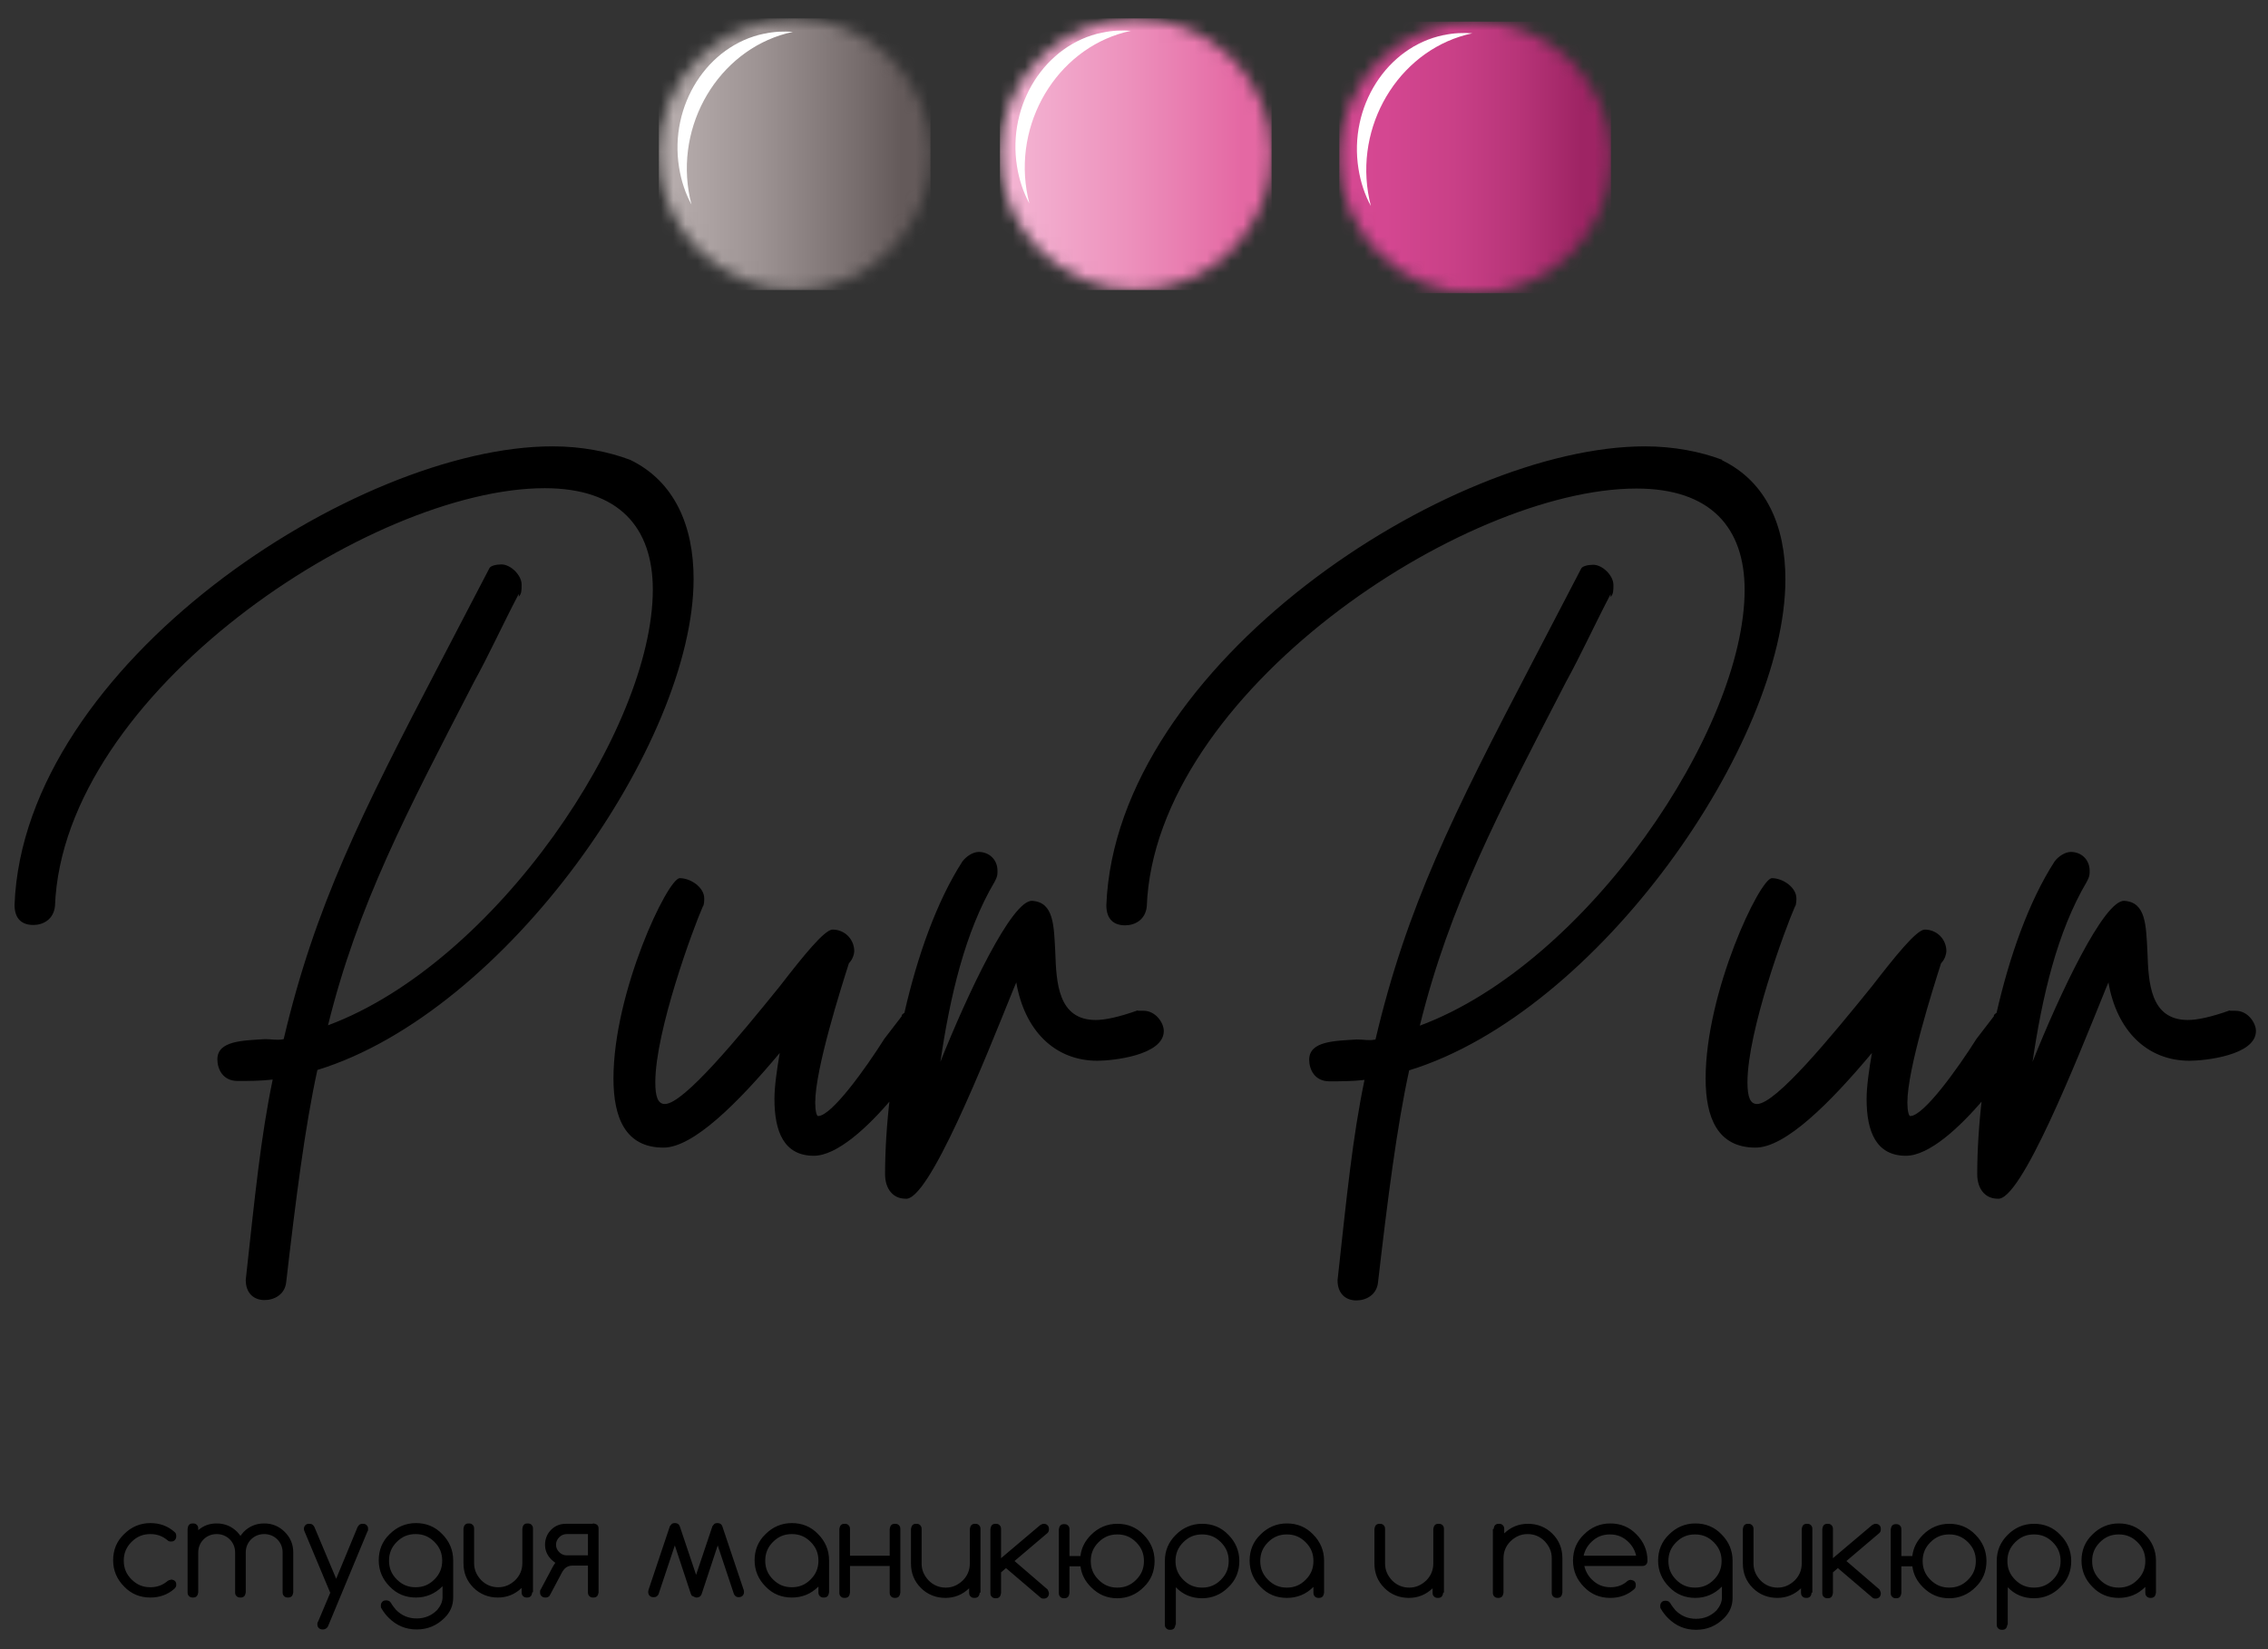 <?xml version="1.0" encoding="UTF-8"?> <svg xmlns="http://www.w3.org/2000/svg" width="187" height="136" viewBox="0 0 187 136" fill="none"><rect x="0" y="0" width="187" height="136" fill="#333333" stroke="none"/> <g clip-path="url(#clip0_1132_2113)"> <mask id="mask0_1132_2113" style="mask-type:luminance" maskUnits="userSpaceOnUse" x="0" y="0" width="187" height="136"> <path d="M187 0H0V135.543H187V0Z" fill="white"></path> </mask> <g mask="url(#mask0_1132_2113)"> <path d="M176.885 130.865C176.272 131.479 175.541 131.772 174.693 131.772C173.845 131.772 173.114 131.479 172.529 130.865C171.944 130.28 171.623 129.55 171.623 128.702C171.623 127.854 171.915 127.123 172.529 126.538C173.114 125.953 173.845 125.632 174.693 125.632C175.541 125.632 176.272 125.924 176.856 126.538C177.441 127.123 177.763 127.854 177.763 128.702V131.333C177.763 131.333 177.733 131.567 177.646 131.655C177.558 131.742 177.47 131.772 177.324 131.772C177.178 131.772 177.09 131.742 177.002 131.655C176.915 131.567 176.885 131.479 176.885 131.333V130.865ZM174.693 126.538C174.079 126.538 173.582 126.743 173.143 127.181C172.705 127.62 172.5 128.117 172.5 128.731C172.5 129.345 172.705 129.842 173.143 130.28C173.582 130.719 174.079 130.924 174.693 130.924C175.307 130.924 175.804 130.719 176.242 130.28C176.681 129.842 176.885 129.345 176.885 128.731C176.885 128.117 176.681 127.62 176.242 127.181C175.804 126.743 175.307 126.538 174.693 126.538ZM165.512 133.964C165.512 133.964 165.483 134.198 165.395 134.286C165.308 134.374 165.22 134.403 165.074 134.403C164.928 134.403 164.84 134.374 164.752 134.286C164.664 134.198 164.635 134.111 164.635 133.964V128.731C164.635 127.883 164.928 127.181 165.542 126.567C166.126 125.983 166.857 125.661 167.705 125.661C168.553 125.661 169.284 125.953 169.869 126.567C170.453 127.152 170.775 127.883 170.775 128.731C170.775 129.579 170.483 130.31 169.869 130.894C169.284 131.479 168.553 131.801 167.705 131.801C166.857 131.801 166.126 131.508 165.542 130.894V133.994L165.512 133.964ZM165.512 128.731C165.512 129.345 165.717 129.842 166.156 130.28C166.594 130.719 167.091 130.924 167.705 130.924C168.319 130.924 168.816 130.719 169.255 130.28C169.693 129.842 169.898 129.345 169.898 128.731C169.898 128.117 169.693 127.62 169.255 127.181C168.816 126.743 168.319 126.538 167.705 126.538C167.091 126.538 166.594 126.743 166.156 127.181C165.717 127.62 165.512 128.117 165.512 128.731ZM157.677 128.292C157.764 127.62 158.057 127.064 158.554 126.567C159.139 125.983 159.87 125.661 160.717 125.661C161.565 125.661 162.296 125.953 162.881 126.567C163.466 127.152 163.787 127.883 163.787 128.731C163.787 129.579 163.495 130.31 162.881 130.894C162.296 131.479 161.565 131.801 160.717 131.801C159.87 131.801 159.168 131.508 158.554 130.894C158.057 130.397 157.764 129.842 157.677 129.169H156.77V131.362C156.77 131.362 156.741 131.596 156.653 131.684C156.566 131.772 156.478 131.801 156.332 131.801C156.186 131.801 156.098 131.772 156.01 131.684C155.923 131.596 155.893 131.508 155.893 131.362V126.129C155.893 126.129 155.923 125.895 156.01 125.807C156.098 125.719 156.186 125.69 156.332 125.69C156.478 125.69 156.566 125.719 156.653 125.807C156.741 125.895 156.77 125.983 156.77 126.129V128.322H157.677V128.292ZM160.717 126.538C160.103 126.538 159.606 126.743 159.168 127.181C158.729 127.62 158.525 128.117 158.525 128.731C158.525 129.345 158.729 129.842 159.168 130.28C159.606 130.719 160.103 130.924 160.717 130.924C161.331 130.924 161.828 130.719 162.267 130.28C162.706 129.842 162.91 129.345 162.91 128.731C162.91 128.117 162.706 127.62 162.267 127.181C161.828 126.743 161.331 126.538 160.717 126.538ZM150.251 126.1C150.251 126.1 150.28 125.866 150.368 125.778C150.455 125.69 150.543 125.661 150.689 125.661C150.835 125.661 150.923 125.69 151.011 125.778C151.098 125.866 151.128 125.953 151.128 126.1V128.497L154.344 125.778C154.344 125.778 154.519 125.661 154.636 125.661C154.753 125.661 154.87 125.69 154.958 125.778C155.045 125.866 155.075 125.953 155.075 126.1C155.075 126.246 155.045 126.333 154.958 126.421L152.239 128.731L154.958 131.07C154.958 131.07 155.075 131.275 155.075 131.391C155.075 131.508 155.045 131.625 154.958 131.713C154.87 131.801 154.753 131.83 154.636 131.83C154.519 131.83 154.431 131.801 154.344 131.713L151.537 129.316L151.128 129.666V131.362C151.128 131.362 151.098 131.596 151.011 131.684C150.923 131.772 150.835 131.801 150.689 131.801C150.543 131.801 150.455 131.772 150.368 131.684C150.28 131.596 150.251 131.508 150.251 131.362V126.129V126.1ZM149.373 131.333C149.373 131.333 149.344 131.567 149.257 131.655C149.169 131.742 149.081 131.772 148.935 131.772C148.789 131.772 148.701 131.742 148.613 131.655C148.526 131.567 148.496 131.479 148.496 131.333V130.982C147.941 131.508 147.298 131.772 146.537 131.772C145.777 131.772 145.076 131.508 144.52 130.953C143.965 130.397 143.701 129.725 143.701 128.936V126.1C143.701 126.1 143.731 125.866 143.818 125.778C143.906 125.69 143.994 125.661 144.14 125.661C144.286 125.661 144.374 125.69 144.462 125.778C144.549 125.866 144.579 125.953 144.579 126.1V128.936C144.579 129.491 144.783 129.93 145.163 130.339C145.543 130.719 146.011 130.924 146.567 130.924C147.122 130.924 147.561 130.719 147.97 130.339C148.35 129.959 148.555 129.491 148.555 128.936V126.1C148.555 126.1 148.584 125.866 148.672 125.778C148.759 125.69 148.847 125.661 148.993 125.661C149.14 125.661 149.227 125.69 149.315 125.778C149.403 125.866 149.432 125.953 149.432 126.1V131.333H149.373ZM141.947 130.865C141.363 131.45 140.632 131.772 139.784 131.772C138.936 131.772 138.205 131.479 137.62 130.865C137.035 130.28 136.714 129.55 136.714 128.702C136.714 127.854 137.006 127.123 137.62 126.538C138.205 125.953 138.936 125.632 139.784 125.632C140.632 125.632 141.363 125.924 141.947 126.538C142.532 127.123 142.854 127.854 142.854 128.702V131.772C142.854 132.415 142.62 132.97 142.152 133.438C141.509 134.081 140.749 134.403 139.842 134.403C138.936 134.403 138.176 134.081 137.532 133.438C137.299 133.204 137.094 132.941 136.948 132.678C136.889 132.619 136.889 132.532 136.889 132.444C136.889 132.327 136.918 132.21 137.006 132.122C137.094 132.035 137.182 132.005 137.328 132.005C137.445 132.005 137.562 132.035 137.649 132.122C137.679 132.152 137.708 132.21 137.737 132.239C137.854 132.444 138 132.619 138.146 132.795C138.614 133.263 139.17 133.497 139.842 133.497C140.515 133.497 141.07 133.263 141.538 132.795C141.83 132.444 141.976 132.093 141.976 131.742V130.836L141.947 130.865ZM139.754 126.538C139.141 126.538 138.643 126.743 138.205 127.181C137.766 127.62 137.562 128.117 137.562 128.731C137.562 129.345 137.766 129.842 138.205 130.28C138.643 130.719 139.141 130.924 139.754 130.924C140.368 130.924 140.865 130.719 141.304 130.28C141.743 129.842 141.947 129.345 141.947 128.731C141.947 128.117 141.743 127.62 141.304 127.181C140.865 126.743 140.368 126.538 139.754 126.538ZM134.433 130.28C134.433 130.28 134.667 130.31 134.755 130.397C134.843 130.485 134.872 130.573 134.872 130.719C134.872 130.865 134.843 130.953 134.755 131.041C134.199 131.538 133.527 131.772 132.767 131.772C131.919 131.772 131.188 131.479 130.603 130.865C130.019 130.28 129.697 129.55 129.697 128.702C129.697 127.854 129.989 127.123 130.603 126.538C131.188 125.953 131.919 125.632 132.767 125.632C133.615 125.632 134.346 125.924 134.93 126.538C135.515 127.123 135.837 127.854 135.837 128.702C135.837 128.819 135.807 128.936 135.72 129.023C135.632 129.111 135.544 129.14 135.398 129.14H130.633C130.72 129.55 130.925 129.93 131.246 130.251C131.685 130.69 132.182 130.894 132.796 130.894C133.352 130.894 133.819 130.719 134.199 130.368C134.287 130.31 134.375 130.28 134.463 130.28H134.433ZM134.901 128.292C134.813 127.883 134.609 127.503 134.287 127.181C133.849 126.743 133.352 126.538 132.738 126.538C132.124 126.538 131.627 126.743 131.188 127.181C130.866 127.503 130.662 127.883 130.574 128.292H134.872H134.901ZM123.148 126.1C123.148 126.1 123.177 125.866 123.265 125.778C123.353 125.69 123.44 125.661 123.586 125.661C123.733 125.661 123.82 125.69 123.908 125.778C123.996 125.866 124.025 125.953 124.025 126.1V126.45C124.58 125.924 125.224 125.661 125.984 125.661C126.744 125.661 127.446 125.924 128.001 126.48C128.557 127.035 128.82 127.708 128.82 128.497V131.333C128.82 131.333 128.791 131.567 128.703 131.655C128.615 131.742 128.527 131.772 128.381 131.772C128.235 131.772 128.147 131.742 128.06 131.655C127.972 131.567 127.943 131.479 127.943 131.333V128.497C127.943 127.942 127.738 127.503 127.358 127.094C126.978 126.714 126.51 126.509 125.955 126.509C125.399 126.509 124.961 126.714 124.551 127.094C124.171 127.474 123.966 127.942 123.966 128.497V131.333C123.966 131.333 123.937 131.567 123.85 131.655C123.762 131.742 123.674 131.772 123.528 131.772C123.382 131.772 123.294 131.742 123.206 131.655C123.119 131.567 123.089 131.479 123.089 131.333V126.1H123.148ZM118.996 131.333C118.996 131.333 118.967 131.567 118.879 131.655C118.792 131.742 118.704 131.772 118.558 131.772C118.411 131.772 118.324 131.742 118.236 131.655C118.148 131.567 118.119 131.479 118.119 131.333V130.982C117.564 131.508 116.92 131.772 116.16 131.772C115.4 131.772 114.698 131.508 114.143 130.953C113.587 130.397 113.324 129.725 113.324 128.936V126.1C113.324 126.1 113.353 125.866 113.441 125.778C113.529 125.69 113.617 125.661 113.763 125.661C113.909 125.661 113.997 125.69 114.084 125.778C114.172 125.866 114.201 125.953 114.201 126.1V128.936C114.201 129.491 114.406 129.93 114.786 130.339C115.166 130.719 115.634 130.924 116.189 130.924C116.745 130.924 117.184 130.719 117.593 130.339C117.973 129.959 118.178 129.491 118.178 128.936V126.1C118.178 126.1 118.207 125.866 118.295 125.778C118.382 125.69 118.47 125.661 118.616 125.661C118.762 125.661 118.85 125.69 118.938 125.778C119.025 125.866 119.055 125.953 119.055 126.1V131.333H118.996ZM27.221 131.333L25.116 126.304C25.116 126.304 25.058 126.187 25.058 126.1C25.058 125.983 25.087 125.866 25.175 125.778C25.262 125.69 25.35 125.661 25.496 125.661C25.642 125.661 25.73 125.69 25.818 125.778C25.876 125.836 25.905 125.895 25.935 125.953L27.718 130.193L29.472 125.953C29.472 125.953 29.531 125.836 29.589 125.778C29.677 125.69 29.765 125.661 29.911 125.661C30.057 125.661 30.145 125.69 30.233 125.778C30.32 125.866 30.349 125.953 30.349 126.1C30.349 126.158 30.349 126.246 30.291 126.304L27.046 134.111C27.046 134.111 26.987 134.227 26.929 134.257C26.841 134.344 26.724 134.374 26.607 134.374C26.49 134.374 26.373 134.344 26.286 134.257C26.198 134.169 26.169 134.081 26.169 133.935C26.169 133.877 26.169 133.789 26.227 133.73L27.25 131.304L27.221 131.333ZM108.295 130.865C107.681 131.479 106.951 131.772 106.103 131.772C105.255 131.772 104.524 131.479 103.939 130.865C103.354 130.28 103.033 129.55 103.033 128.702C103.033 127.854 103.325 127.123 103.939 126.538C104.524 125.953 105.255 125.632 106.103 125.632C106.951 125.632 107.681 125.924 108.266 126.538C108.851 127.123 109.173 127.854 109.173 128.702V131.333C109.173 131.333 109.143 131.567 109.056 131.655C108.968 131.742 108.88 131.772 108.734 131.772C108.588 131.772 108.5 131.742 108.412 131.655C108.325 131.567 108.295 131.479 108.295 131.333V130.865ZM106.103 126.538C105.489 126.538 104.992 126.743 104.553 127.181C104.115 127.62 103.91 128.117 103.91 128.731C103.91 129.345 104.115 129.842 104.553 130.28C104.992 130.719 105.489 130.924 106.103 130.924C106.717 130.924 107.214 130.719 107.652 130.28C108.091 129.842 108.295 129.345 108.295 128.731C108.295 128.117 108.091 127.62 107.652 127.181C107.214 126.743 106.717 126.538 106.103 126.538ZM96.922 133.964C96.922 133.964 96.893 134.198 96.805 134.286C96.718 134.374 96.63 134.403 96.484 134.403C96.338 134.403 96.25 134.374 96.162 134.286C96.074 134.198 96.045 134.111 96.045 133.964V128.731C96.045 127.883 96.338 127.181 96.951 126.567C97.536 125.983 98.267 125.661 99.115 125.661C99.963 125.661 100.694 125.953 101.279 126.567C101.863 127.152 102.185 127.883 102.185 128.731C102.185 129.579 101.893 130.31 101.279 130.894C100.694 131.479 99.963 131.801 99.115 131.801C98.267 131.801 97.536 131.508 96.951 130.894V133.994L96.922 133.964ZM96.922 128.731C96.922 129.345 97.127 129.842 97.565 130.28C98.004 130.719 98.501 130.924 99.115 130.924C99.729 130.924 100.226 130.719 100.665 130.28C101.103 129.842 101.308 129.345 101.308 128.731C101.308 128.117 101.103 127.62 100.665 127.181C100.226 126.743 99.729 126.538 99.115 126.538C98.501 126.538 98.004 126.743 97.565 127.181C97.127 127.62 96.922 128.117 96.922 128.731ZM89.087 128.292C89.174 127.62 89.467 127.064 89.964 126.567C90.549 125.983 91.279 125.661 92.127 125.661C92.975 125.661 93.706 125.953 94.291 126.567C94.876 127.152 95.197 127.883 95.197 128.731C95.197 129.579 94.905 130.31 94.291 130.894C93.706 131.479 92.975 131.801 92.127 131.801C91.279 131.801 90.578 131.508 89.964 130.894C89.467 130.397 89.174 129.842 89.087 129.169H88.18V131.362C88.18 131.362 88.151 131.596 88.063 131.684C87.976 131.772 87.888 131.801 87.742 131.801C87.596 131.801 87.508 131.772 87.42 131.684C87.332 131.596 87.303 131.508 87.303 131.362V126.129C87.303 126.129 87.332 125.895 87.42 125.807C87.508 125.719 87.596 125.69 87.742 125.69C87.888 125.69 87.976 125.719 88.063 125.807C88.151 125.895 88.18 125.983 88.18 126.129V128.322H89.087V128.292ZM92.127 126.538C91.513 126.538 91.016 126.743 90.578 127.181C90.139 127.62 89.935 128.117 89.935 128.731C89.935 129.345 90.139 129.842 90.578 130.28C91.016 130.719 91.513 130.924 92.127 130.924C92.741 130.924 93.238 130.719 93.677 130.28C94.115 129.842 94.32 129.345 94.32 128.731C94.32 128.117 94.115 127.62 93.677 127.181C93.238 126.743 92.741 126.538 92.127 126.538ZM81.66 126.1C81.66 126.1 81.69 125.866 81.778 125.778C81.865 125.69 81.953 125.661 82.099 125.661C82.245 125.661 82.333 125.69 82.421 125.778C82.508 125.866 82.538 125.953 82.538 126.1V128.497L85.754 125.778C85.754 125.778 85.929 125.661 86.046 125.661C86.163 125.661 86.28 125.69 86.368 125.778C86.455 125.866 86.485 125.953 86.485 126.1C86.485 126.246 86.455 126.333 86.368 126.421L83.649 128.731L86.368 131.07C86.368 131.07 86.485 131.275 86.485 131.391C86.485 131.508 86.455 131.625 86.368 131.713C86.28 131.801 86.163 131.83 86.046 131.83C85.929 131.83 85.841 131.801 85.754 131.713L82.947 129.316L82.538 129.666V131.362C82.538 131.362 82.508 131.596 82.421 131.684C82.333 131.772 82.245 131.801 82.099 131.801C81.953 131.801 81.865 131.772 81.778 131.684C81.69 131.596 81.66 131.508 81.66 131.362V126.129V126.1ZM80.783 131.333C80.783 131.333 80.754 131.567 80.666 131.655C80.579 131.742 80.491 131.772 80.345 131.772C80.199 131.772 80.111 131.742 80.023 131.655C79.936 131.567 79.906 131.479 79.906 131.333V130.982C79.351 131.508 78.708 131.772 77.947 131.772C77.187 131.772 76.486 131.508 75.93 130.953C75.374 130.397 75.111 129.725 75.111 128.936V126.1C75.111 126.1 75.141 125.866 75.228 125.778C75.316 125.69 75.404 125.661 75.55 125.661C75.696 125.661 75.784 125.69 75.872 125.778C75.959 125.866 75.989 125.953 75.989 126.1V128.936C75.989 129.491 76.193 129.93 76.573 130.339C76.953 130.719 77.421 130.924 77.977 130.924C78.532 130.924 78.971 130.719 79.38 130.339C79.76 129.959 79.965 129.491 79.965 128.936V126.1C79.965 126.1 79.994 125.866 80.082 125.778C80.169 125.69 80.257 125.661 80.403 125.661C80.549 125.661 80.637 125.69 80.725 125.778C80.813 125.866 80.842 125.953 80.842 126.1V131.333H80.783ZM70.083 129.14V131.333C70.083 131.333 70.053 131.567 69.966 131.655C69.878 131.742 69.79 131.772 69.644 131.772C69.498 131.772 69.41 131.742 69.323 131.655C69.235 131.567 69.206 131.479 69.206 131.333V126.1C69.206 126.1 69.235 125.866 69.323 125.778C69.41 125.69 69.498 125.661 69.644 125.661C69.79 125.661 69.878 125.69 69.966 125.778C70.053 125.866 70.083 125.953 70.083 126.1V128.292H73.357V126.1C73.357 126.1 73.386 125.866 73.474 125.778C73.562 125.69 73.65 125.661 73.796 125.661C73.942 125.661 74.03 125.69 74.117 125.778C74.205 125.866 74.234 125.953 74.234 126.1V131.333C74.234 131.333 74.205 131.567 74.117 131.655C74.03 131.742 73.942 131.772 73.796 131.772C73.65 131.772 73.562 131.742 73.474 131.655C73.386 131.567 73.357 131.479 73.357 131.333V129.14H70.083ZM67.481 130.836C66.867 131.45 66.136 131.742 65.288 131.742C64.44 131.742 63.709 131.45 63.124 130.836C62.539 130.251 62.218 129.52 62.218 128.672C62.218 127.825 62.51 127.094 63.124 126.509C63.709 125.924 64.44 125.603 65.288 125.603C66.136 125.603 66.867 125.895 67.451 126.509C68.036 127.094 68.358 127.825 68.358 128.672V131.304C68.358 131.304 68.328 131.538 68.241 131.625C68.153 131.713 68.065 131.742 67.919 131.742C67.773 131.742 67.685 131.713 67.597 131.625C67.51 131.538 67.481 131.45 67.481 131.304V130.836ZM65.288 126.509C64.674 126.509 64.177 126.714 63.738 127.152C63.3 127.591 63.095 128.088 63.095 128.702C63.095 129.316 63.3 129.813 63.738 130.251C64.177 130.69 64.674 130.894 65.288 130.894C65.902 130.894 66.399 130.69 66.837 130.251C67.276 129.813 67.481 129.316 67.481 128.702C67.481 128.088 67.276 127.591 66.837 127.152C66.399 126.714 65.902 126.509 65.288 126.509ZM57.131 131.625C57.131 131.625 57.306 131.742 57.423 131.742C57.54 131.742 57.657 131.713 57.745 131.625C57.803 131.567 57.832 131.508 57.862 131.421L59.177 127.444L60.522 131.479C60.522 131.479 60.581 131.567 60.61 131.596C60.698 131.684 60.785 131.713 60.902 131.713C61.019 131.713 61.136 131.684 61.224 131.596C61.312 131.508 61.341 131.421 61.341 131.275C61.341 131.216 61.341 131.158 61.312 131.099L59.557 125.866C59.557 125.866 59.499 125.749 59.47 125.719C59.382 125.632 59.265 125.603 59.148 125.603C59.031 125.603 58.914 125.632 58.856 125.719C58.797 125.778 58.768 125.836 58.739 125.866L57.394 129.871L56.049 125.866C56.049 125.866 55.99 125.749 55.961 125.719C55.873 125.632 55.757 125.603 55.64 125.603C55.523 125.603 55.406 125.632 55.347 125.719C55.289 125.778 55.26 125.836 55.23 125.866L53.476 131.099C53.476 131.099 53.447 131.216 53.447 131.275C53.447 131.391 53.476 131.508 53.564 131.596C53.651 131.684 53.739 131.713 53.885 131.713C54.032 131.713 54.119 131.684 54.207 131.596C54.236 131.567 54.265 131.508 54.295 131.479L55.64 127.444L56.955 131.421C56.955 131.421 57.014 131.567 57.072 131.625H57.131ZM48.915 125.632C48.915 125.632 49.149 125.661 49.237 125.749C49.324 125.836 49.354 125.924 49.354 126.07V131.304C49.354 131.304 49.324 131.538 49.237 131.625C49.149 131.713 49.061 131.742 48.915 131.742C48.769 131.742 48.681 131.713 48.593 131.625C48.506 131.538 48.477 131.45 48.477 131.304V129.111H47.161C46.927 129.111 46.722 129.199 46.547 129.374C46.488 129.433 46.43 129.52 46.371 129.608L45.377 131.479C45.377 131.479 45.319 131.567 45.29 131.625C45.202 131.713 45.085 131.742 44.968 131.742C44.851 131.742 44.734 131.713 44.646 131.625C44.559 131.538 44.529 131.45 44.529 131.304C44.529 131.216 44.529 131.128 44.588 131.07L45.582 129.199C45.582 129.199 45.699 128.994 45.787 128.877C45.67 128.789 45.553 128.702 45.465 128.614C45.114 128.263 44.939 127.854 44.939 127.386C44.939 126.918 45.114 126.48 45.436 126.158C45.787 125.807 46.196 125.661 46.664 125.661H48.857L48.915 125.632ZM48.477 128.263V126.509H46.722C46.488 126.509 46.284 126.597 46.108 126.772C45.933 126.947 45.845 127.152 45.845 127.386C45.845 127.62 45.933 127.825 46.108 128C46.284 128.175 46.488 128.263 46.722 128.263H48.477ZM43.886 131.304C43.886 131.304 43.857 131.538 43.769 131.625C43.682 131.713 43.594 131.742 43.448 131.742C43.301 131.742 43.214 131.713 43.126 131.625C43.038 131.538 43.009 131.45 43.009 131.304V130.953C42.454 131.479 41.81 131.742 41.05 131.742C40.29 131.742 39.588 131.479 39.033 130.924C38.477 130.368 38.214 129.696 38.214 128.906V126.07C38.214 126.07 38.243 125.836 38.331 125.749C38.419 125.661 38.507 125.632 38.653 125.632C38.799 125.632 38.887 125.661 38.974 125.749C39.062 125.836 39.091 125.924 39.091 126.07V128.906C39.091 129.462 39.296 129.9 39.676 130.31C40.056 130.69 40.524 130.894 41.08 130.894C41.635 130.894 42.074 130.69 42.483 130.31C42.863 129.93 43.068 129.462 43.068 128.906V126.07C43.068 126.07 43.097 125.836 43.185 125.749C43.272 125.661 43.36 125.632 43.506 125.632C43.652 125.632 43.74 125.661 43.828 125.749C43.916 125.836 43.945 125.924 43.945 126.07V131.304H43.886ZM36.46 130.836C35.875 131.421 35.144 131.742 34.297 131.742C33.449 131.742 32.718 131.45 32.133 130.836C31.548 130.251 31.227 129.52 31.227 128.672C31.227 127.825 31.519 127.094 32.133 126.509C32.718 125.924 33.449 125.603 34.297 125.603C35.144 125.603 35.875 125.895 36.46 126.509C37.045 127.094 37.366 127.825 37.366 128.672V131.742C37.366 132.386 37.133 132.941 36.665 133.409C36.022 134.052 35.261 134.374 34.355 134.374C33.449 134.374 32.688 134.052 32.045 133.409C31.811 133.175 31.607 132.912 31.461 132.649C31.402 132.59 31.402 132.502 31.402 132.415C31.402 132.298 31.431 132.181 31.519 132.093C31.607 132.005 31.694 131.976 31.841 131.976C31.958 131.976 32.075 132.005 32.162 132.093C32.191 132.122 32.221 132.181 32.25 132.21C32.367 132.415 32.513 132.59 32.659 132.766C33.127 133.233 33.683 133.467 34.355 133.467C35.028 133.467 35.583 133.233 36.051 132.766C36.343 132.415 36.489 132.064 36.489 131.713V130.807L36.46 130.836ZM34.267 126.509C33.653 126.509 33.156 126.714 32.718 127.152C32.279 127.591 32.075 128.088 32.075 128.702C32.075 129.316 32.279 129.813 32.718 130.251C33.156 130.69 33.653 130.894 34.267 130.894C34.881 130.894 35.378 130.69 35.817 130.251C36.255 129.813 36.46 129.316 36.46 128.702C36.46 128.088 36.255 127.591 35.817 127.152C35.378 126.714 34.881 126.509 34.267 126.509ZM16.345 131.304C16.345 131.304 16.316 131.538 16.228 131.625C16.14 131.713 16.053 131.742 15.906 131.742C15.76 131.742 15.673 131.713 15.585 131.625C15.497 131.538 15.468 131.45 15.468 131.304V126.07C15.468 126.07 15.497 125.836 15.585 125.749C15.673 125.661 15.76 125.632 15.906 125.632C16.053 125.632 16.14 125.661 16.228 125.749C16.316 125.836 16.345 125.924 16.345 126.07V126.187C16.784 125.807 17.281 125.632 17.865 125.632C18.538 125.632 19.093 125.866 19.561 126.333C19.649 126.421 19.736 126.538 19.824 126.655C19.912 126.538 20 126.45 20.087 126.333C20.555 125.866 21.111 125.632 21.783 125.632C22.456 125.632 23.011 125.866 23.479 126.333C23.947 126.801 24.18 127.357 24.18 128.029V131.304C24.18 131.304 24.151 131.538 24.064 131.625C23.976 131.713 23.888 131.742 23.742 131.742C23.596 131.742 23.508 131.713 23.42 131.625C23.333 131.538 23.303 131.45 23.303 131.304V128.029C23.303 127.62 23.157 127.24 22.865 126.947C22.573 126.655 22.192 126.509 21.783 126.509C21.374 126.509 20.994 126.655 20.701 126.947C20.409 127.24 20.263 127.62 20.263 128.029V131.304C20.263 131.304 20.233 131.538 20.146 131.625C20.058 131.713 19.97 131.742 19.824 131.742C19.678 131.742 19.59 131.713 19.503 131.625C19.415 131.538 19.386 131.45 19.386 131.304V128.029C19.386 127.62 19.239 127.24 18.947 126.947C18.655 126.655 18.275 126.509 17.865 126.509C17.456 126.509 17.076 126.655 16.784 126.947C16.491 127.24 16.345 127.62 16.345 128.029V131.304ZM14.094 130.251C14.094 130.251 14.328 130.28 14.415 130.368C14.503 130.456 14.532 130.544 14.532 130.69C14.532 130.836 14.474 130.924 14.386 131.011C13.831 131.508 13.158 131.742 12.398 131.742C11.55 131.742 10.819 131.45 10.235 130.836C9.65 130.251 9.328 129.52 9.328 128.672C9.328 127.825 9.62 127.094 10.235 126.509C10.819 125.924 11.55 125.603 12.398 125.603C13.158 125.603 13.831 125.836 14.386 126.333C14.503 126.421 14.532 126.538 14.532 126.684C14.532 126.801 14.503 126.918 14.415 127.006C14.328 127.094 14.24 127.123 14.094 127.123C13.977 127.123 13.889 127.094 13.831 127.035C13.421 126.684 12.954 126.509 12.398 126.509C11.784 126.509 11.287 126.714 10.848 127.152C10.41 127.591 10.205 128.088 10.205 128.702C10.205 129.316 10.41 129.813 10.848 130.251C11.287 130.69 11.784 130.894 12.398 130.894C12.954 130.894 13.421 130.719 13.831 130.368C13.918 130.31 14.006 130.28 14.094 130.28V130.251Z" fill="black"></path> <path d="M183.843 83.325C182.293 83.88 181.153 84.114 180.393 84.114C177.265 84.114 177.148 80.986 177.06 78.53C176.943 76.308 176.943 74.407 175.159 74.29C173.493 74.174 169.809 81.98 167.587 87.564C168.376 82.214 169.604 76.863 172.06 72.712C172.294 72.273 172.294 72.156 172.294 71.805C172.294 70.899 171.622 70.256 170.745 70.256C170.306 70.256 169.751 70.577 169.4 71.045C165.16 77.624 163.026 89.114 163.026 96.832C163.026 98.06 163.699 98.85 164.693 98.85C166.593 99.171 171.271 87.359 173.61 81.57L173.844 81.015C174.516 84.933 176.972 87.476 180.539 87.476C181.767 87.476 186.006 87.038 186.006 85.02C186.006 84.348 185.334 83.354 184.34 83.354H183.901L183.843 83.325ZM164.43 83.763L162.968 85.664C161.418 88.12 158.611 92.037 157.5 92.037C157.383 92.037 157.266 91.599 157.266 90.926C157.266 88.149 159.401 81.454 160.044 79.436C160.366 79.115 160.482 78.647 160.482 78.442C160.482 77.448 159.693 76.659 158.699 76.659C158.027 76.659 156.243 78.881 154.343 81.337C151.01 85.459 146.419 91.043 144.87 91.043C144.314 91.043 144.081 90.488 144.081 89.26C144.081 85.02 147.209 76.542 147.998 74.758C148.115 74.641 148.115 74.203 148.115 74.086C148.115 73.18 147.004 72.419 146.098 72.419C145.104 72.419 140.631 81.804 140.631 88.938C140.631 92.184 141.625 94.639 144.753 94.639C147.209 94.639 150.893 90.956 154.343 86.833C154.109 88.178 153.904 89.611 153.904 90.634C153.904 93.324 154.694 95.312 157.149 95.312C160.95 95.312 167.295 86.044 167.295 84.933C167.295 84.026 166.505 83.266 165.511 83.266C165.073 83.266 164.722 83.383 164.4 83.705V83.822L164.43 83.763ZM142.005 37.92C140.221 37.247 137.999 36.809 135.631 36.809C119.463 36.809 92.009 54.76 91.22 74.641C91.22 75.869 91.892 76.308 92.77 76.308C93.559 76.308 94.436 75.869 94.553 74.758C95.225 57.128 120.662 40.288 134.929 40.288C141.069 40.288 143.847 43.533 143.847 48.65C143.847 60.14 130.895 79.436 117.066 84.582C119.521 74.641 123.527 67.069 129.111 56.251C130.339 54.029 131.45 51.573 132.795 49.001V49.234C133.029 49.001 133.029 48.679 133.029 48.24C133.029 47.451 132.123 46.574 131.362 46.574C130.924 46.574 130.456 46.691 130.368 46.895L126.363 54.585C119.785 67.186 115.984 74.787 113.411 85.722C112.855 85.839 112.505 85.722 111.861 85.722C110.078 85.839 107.944 85.839 107.944 87.389C107.944 88.178 108.382 89.172 109.61 89.172C110.516 89.172 111.51 89.172 112.505 89.055C111.51 93.85 111.043 98.645 110.283 105.574C110.283 106.685 110.955 107.241 111.832 107.241C112.622 107.241 113.499 106.802 113.616 105.779C114.405 98.966 115.165 92.944 116.188 88.266C131.801 83.471 147.209 61.251 147.209 47.773C147.209 43.416 145.659 39.732 141.975 37.949L142.005 37.92ZM93.793 83.325C92.243 83.88 91.103 84.114 90.343 84.114C87.215 84.114 87.098 80.986 87.01 78.53C86.893 76.308 86.893 74.407 85.109 74.29C83.443 74.174 79.759 81.98 77.537 87.564C78.326 82.214 79.554 76.863 82.01 72.712C82.244 72.273 82.244 72.156 82.244 71.805C82.244 70.899 81.572 70.256 80.695 70.256C80.256 70.256 79.701 70.577 79.35 71.045C75.11 77.624 72.976 89.114 72.976 96.832C72.976 98.06 73.649 98.85 74.643 98.85C76.543 99.171 81.221 87.359 83.56 81.57L83.794 81.015C84.466 84.933 86.922 87.476 90.489 87.476C91.717 87.476 95.956 87.038 95.956 85.02C95.956 84.348 95.284 83.354 94.29 83.354H93.851L93.793 83.325ZM74.379 83.763L72.918 85.664C71.368 88.12 68.561 92.037 67.45 92.037C67.333 92.037 67.216 91.599 67.216 90.926C67.216 88.149 69.351 81.454 69.994 79.436C70.316 79.115 70.433 78.647 70.433 78.442C70.433 77.448 69.643 76.659 68.649 76.659C67.977 76.659 66.193 78.881 64.293 81.337C60.96 85.459 56.37 91.043 54.82 91.043C54.264 91.043 54.031 90.488 54.031 89.26C54.031 85.02 57.159 76.542 57.948 74.758C58.065 74.641 58.065 74.203 58.065 74.086C58.065 73.18 56.954 72.419 56.048 72.419C55.054 72.419 50.581 81.804 50.581 88.938C50.581 92.184 51.575 94.639 54.703 94.639C57.159 94.639 60.843 90.956 64.293 86.833C64.059 88.178 63.854 89.611 63.854 90.634C63.854 93.324 64.644 95.312 67.1 95.312C70.9 95.312 77.245 86.044 77.245 84.933C77.245 84.026 76.455 83.266 75.461 83.266C75.023 83.266 74.672 83.383 74.35 83.705V83.822L74.379 83.763ZM51.955 37.92C50.171 37.247 47.949 36.809 45.581 36.809C29.413 36.779 1.959 54.76 1.199 74.612C1.199 75.84 1.872 76.279 2.749 76.279C3.538 76.279 4.415 75.84 4.532 74.729C5.205 57.099 30.641 40.259 44.909 40.259C51.048 40.259 53.826 43.504 53.826 48.62C53.826 60.111 40.874 79.407 27.045 84.553C29.501 74.612 33.506 67.04 39.09 56.222C40.318 54 41.429 51.544 42.774 48.971V49.205C43.008 48.971 43.008 48.65 43.008 48.211C43.008 47.422 42.102 46.545 41.342 46.545C40.903 46.545 40.435 46.661 40.348 46.866L36.342 54.556C29.764 67.157 25.963 74.758 23.39 85.693C22.835 85.81 22.484 85.693 21.841 85.693C20.057 85.81 17.923 85.81 17.923 87.359C17.923 88.149 18.361 89.143 19.589 89.143C20.496 89.143 21.49 89.143 22.484 89.026C21.49 93.821 21.022 98.616 20.262 105.545C20.262 106.656 20.934 107.211 21.811 107.211C22.601 107.211 23.478 106.773 23.595 105.75C24.384 98.937 25.144 92.915 26.168 88.237C41.78 83.442 57.188 61.221 57.188 47.743C57.188 43.387 55.639 39.703 51.955 37.92Z" fill="black"></path> <mask id="mask1_1132_2113" style="mask-type:luminance" maskUnits="userSpaceOnUse" x="110" y="1" width="23" height="24"> <path d="M121.627 1.783C127.826 1.783 132.825 6.812 132.825 12.981C132.825 19.15 127.796 24.179 121.627 24.179C115.458 24.179 110.43 19.15 110.43 12.981C110.43 6.812 115.458 1.783 121.627 1.783Z" fill="white"></path> </mask> <g mask="url(#mask1_1132_2113)"> <path d="M132.825 1.783H110.43V24.179H132.825V1.783Z" fill="url(#paint0_linear_1132_2113)"></path> </g> <path fill-rule="evenodd" clip-rule="evenodd" d="M119.054 2.894C119.844 2.719 120.662 2.69 121.422 2.748C121.422 2.748 121.422 2.748 121.393 2.748C115.692 3.947 111.833 9.823 112.798 15.876C112.856 16.256 112.944 16.636 113.031 16.986C112.534 16.08 112.184 15.028 112.008 13.917C111.189 8.8 114.347 3.859 119.025 2.894" fill="white"></path> <mask id="mask2_1132_2113" style="mask-type:luminance" maskUnits="userSpaceOnUse" x="82" y="1" width="23" height="23"> <path d="M93.647 1.52C99.845 1.52 104.845 6.548 104.845 12.717C104.845 18.886 99.816 23.915 93.647 23.915C87.478 23.915 82.449 18.886 82.449 12.717C82.449 6.548 87.478 1.52 93.647 1.52Z" fill="white"></path> </mask> <g mask="url(#mask2_1132_2113)"> <path d="M104.845 1.52H82.449V23.915H104.845V1.52Z" fill="url(#paint1_linear_1132_2113)"></path> </g> <path fill-rule="evenodd" clip-rule="evenodd" d="M90.898 2.69C91.687 2.515 92.506 2.486 93.266 2.544C93.266 2.544 93.266 2.544 93.237 2.544C87.536 3.743 83.677 9.619 84.641 15.671C84.7 16.052 84.787 16.432 84.875 16.782C84.378 15.876 84.027 14.823 83.852 13.713C83.033 8.596 86.191 3.655 90.869 2.69" fill="white"></path> <mask id="mask3_1132_2113" style="mask-type:luminance" maskUnits="userSpaceOnUse" x="54" y="1" width="23" height="23"> <path d="M65.522 1.52C71.72 1.52 76.72 6.548 76.72 12.717C76.72 18.886 71.691 23.915 65.522 23.915C59.353 23.915 54.324 18.886 54.324 12.717C54.324 6.548 59.353 1.52 65.522 1.52Z" fill="white"></path> </mask> <g mask="url(#mask3_1132_2113)"> <path d="M76.72 1.52H54.324V23.915H76.72V1.52Z" fill="url(#paint2_linear_1132_2113)"></path> </g> <path fill-rule="evenodd" clip-rule="evenodd" d="M63.035 2.776C63.824 2.601 64.643 2.571 65.403 2.63C65.403 2.63 65.403 2.63 65.374 2.63C59.672 3.829 55.813 9.705 56.778 15.757C56.837 16.137 56.924 16.517 57.012 16.868C56.515 15.962 56.164 14.909 55.989 13.798C55.17 8.682 58.328 3.741 63.005 2.776" fill="white"></path> </g> </g> <defs> <linearGradient id="paint0_linear_1132_2113" x1="107.974" y1="12.981" x2="130.369" y2="12.981" gradientUnits="userSpaceOnUse"> <stop stop-color="#D84A94"></stop> <stop offset="0.28" stop-color="#D44791"></stop> <stop offset="0.53" stop-color="#C94087"></stop> <stop offset="0.77" stop-color="#B73478"></stop> <stop offset="1" stop-color="#9E2464"></stop> </linearGradient> <linearGradient id="paint1_linear_1132_2113" x1="79.993" y1="12.717" x2="102.389" y2="12.717" gradientUnits="userSpaceOnUse"> <stop stop-color="#F6BBD7"></stop> <stop offset="0.21" stop-color="#F3B0D0"></stop> <stop offset="0.57" stop-color="#ED92BD"></stop> <stop offset="1" stop-color="#E468A3"></stop> </linearGradient> <linearGradient id="paint2_linear_1132_2113" x1="51.868" y1="12.717" x2="74.264" y2="12.717" gradientUnits="userSpaceOnUse"> <stop stop-color="#BEB4B4"></stop> <stop offset="0.18" stop-color="#B5ABAB"></stop> <stop offset="0.48" stop-color="#9D9393"></stop> <stop offset="0.85" stop-color="#766C6C"></stop> <stop offset="1" stop-color="#645A5A"></stop> </linearGradient> <clipPath id="clip0_1132_2113"> <rect width="187" height="135.543" fill="white"></rect> </clipPath> </defs> </svg> 